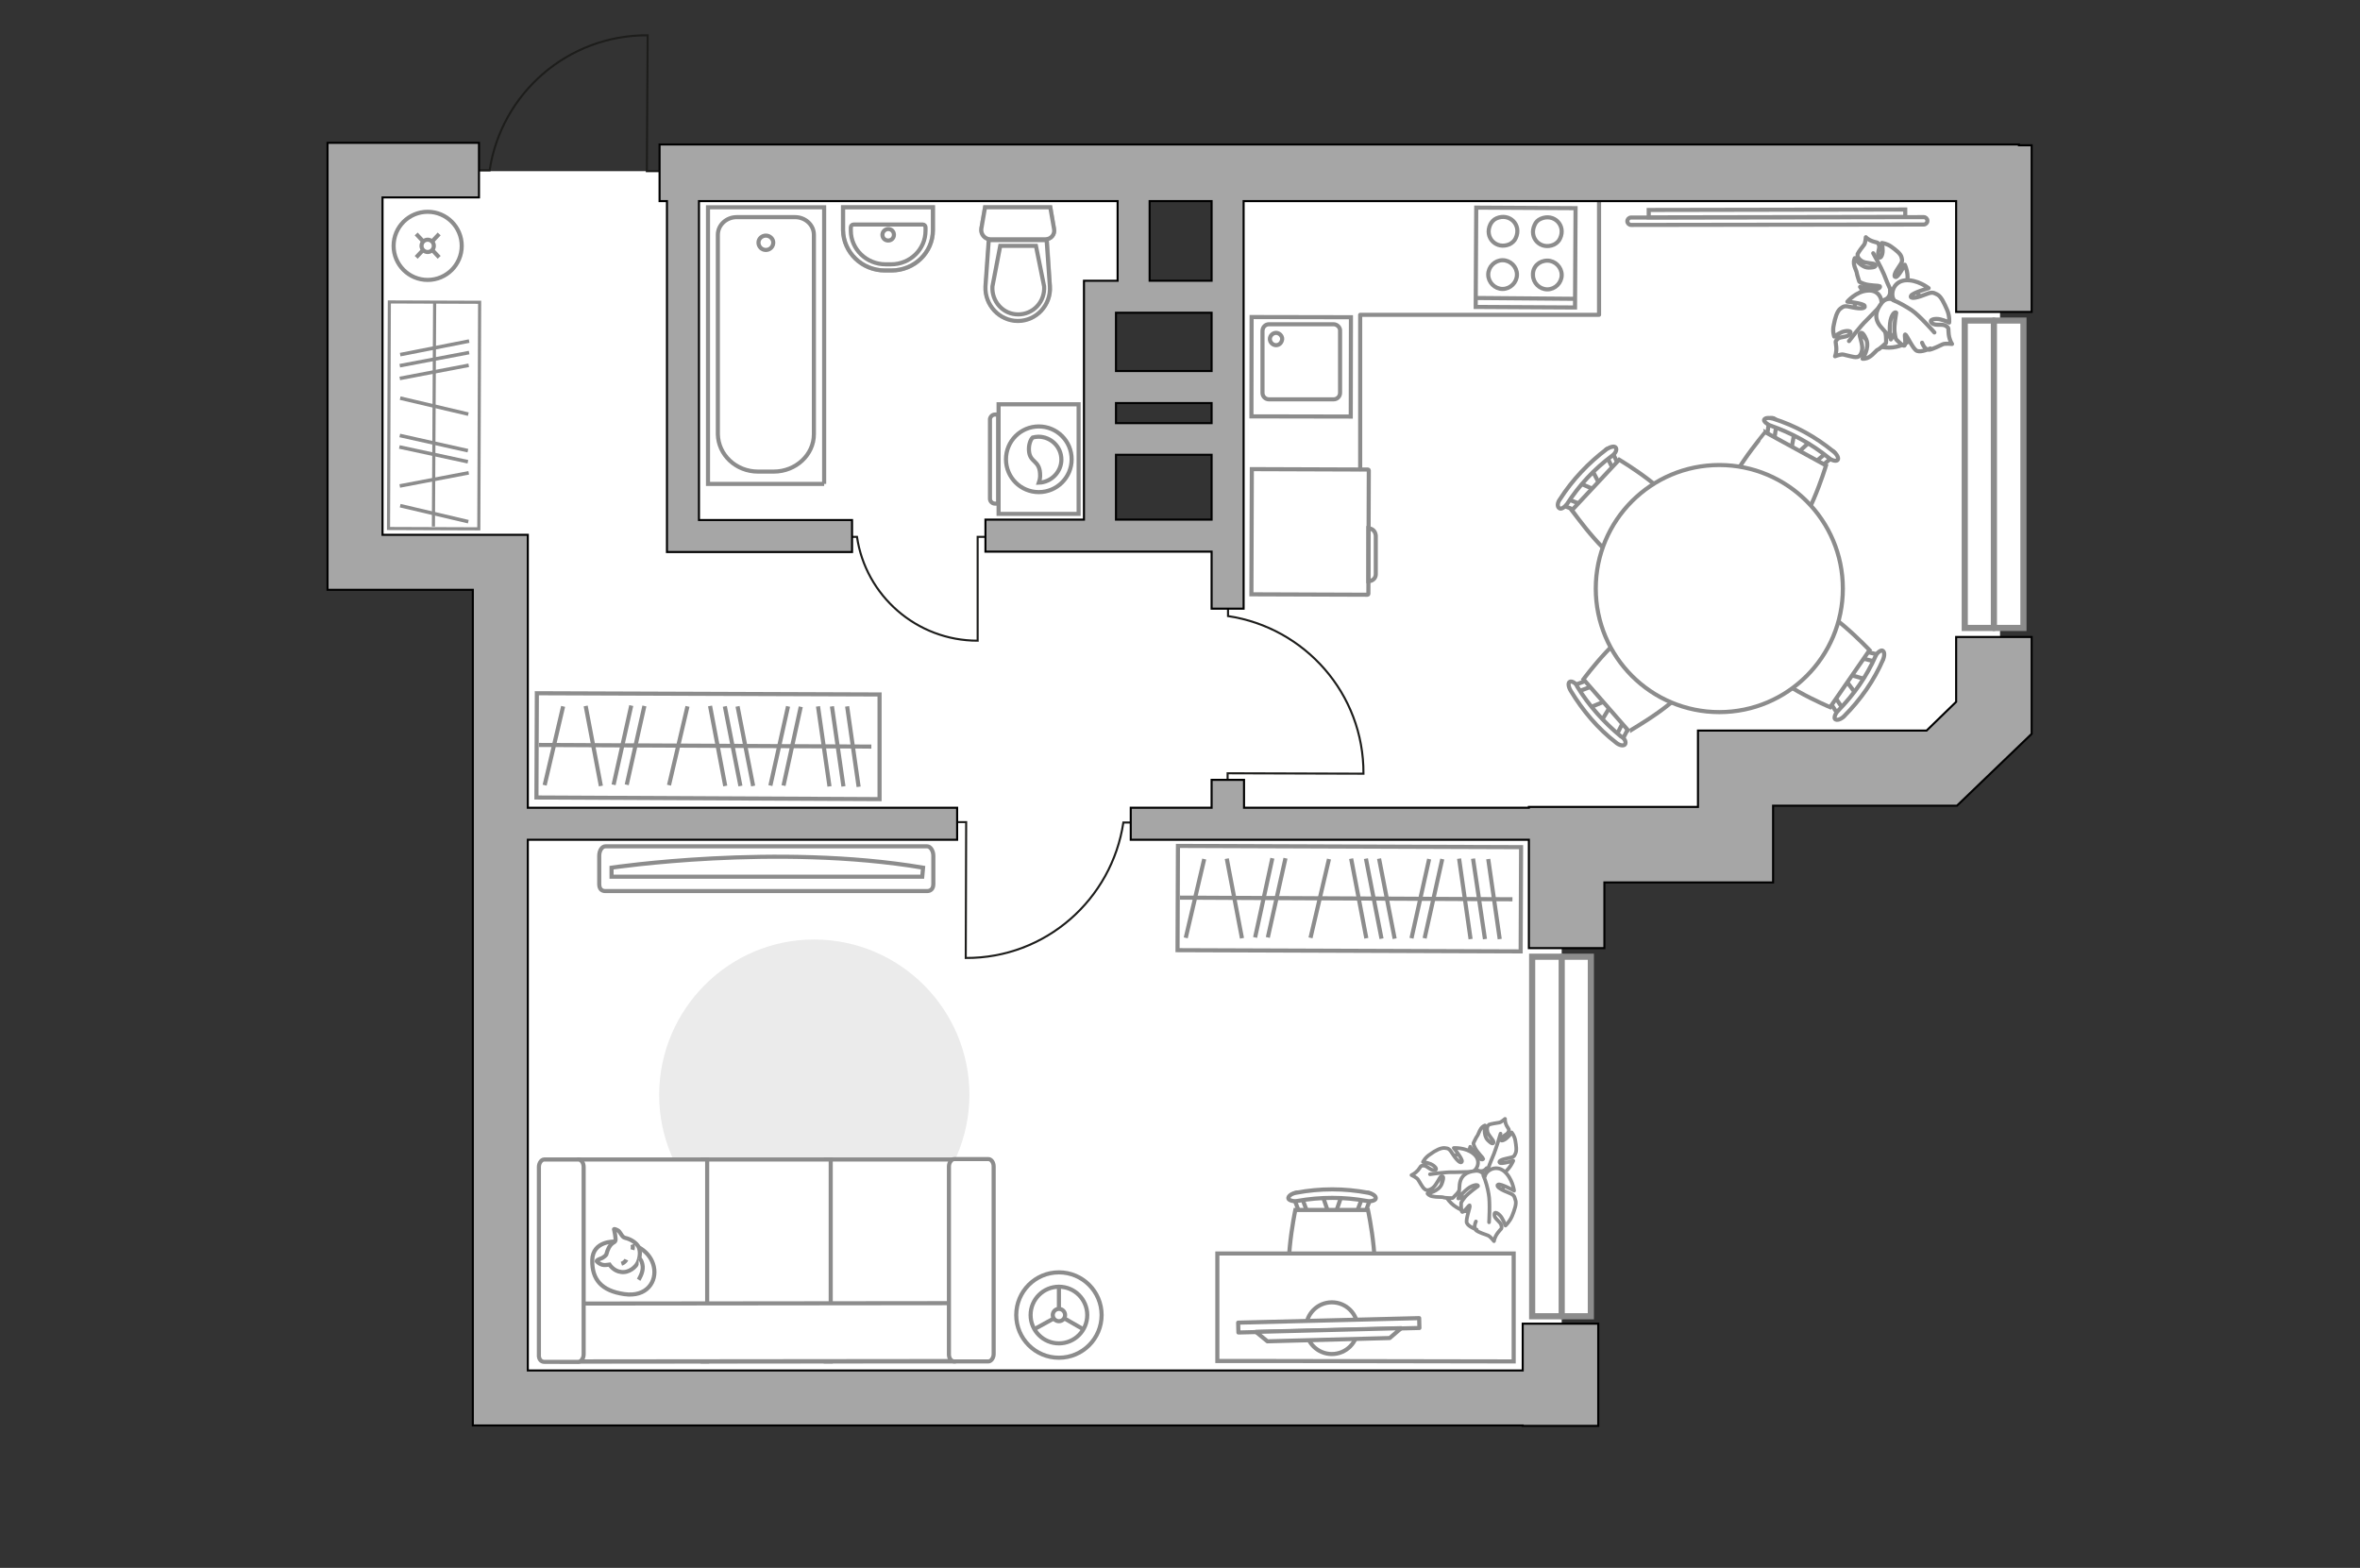 <?xml version="1.0" encoding="utf-8"?>
<!-- Generator: Adobe Illustrator 25.1.0, SVG Export Plug-In . SVG Version: 6.00 Build 0)  -->
<svg version="1.1" id="Слой_1" xmlns="http://www.w3.org/2000/svg" xmlns:xlink="http://www.w3.org/1999/xlink" x="0px" y="0px"
	 viewBox="0 0 575 382" style="enable-background:new 0 0 575 382;" xml:space="preserve">
<rect x="0" y="0" width="575" height="382" fill="#333333" stroke="none"/>
<style type="text/css">
	.st0{fill:#FFFFFF;}
	.st1{fill:#FFFFFF;stroke:#8C8C8C;stroke-width:1.5;stroke-linecap:round;stroke-miterlimit:10;}
	.st2{fill:none;stroke:#8C8C8C;stroke-width:1.5;stroke-linecap:round;stroke-miterlimit:10;}
	.st3{fill:none;stroke:#1D1D1B;stroke-width:0.5;stroke-linecap:round;stroke-miterlimit:22.926;}
	.st4{fill:#EBEBEB;}
	.st5{fill:#FFFFFF;stroke:#8C8C8C;stroke-miterlimit:10;}
	.st6{fill:#FFFFFF;stroke:#8C8C8C;stroke-width:1;stroke-miterlimit:9.999;}
	.st7{fill:none;stroke:#8C8C8C;stroke-miterlimit:10;}
	.st8{fill:none;stroke:#8C8C8C;stroke-linecap:round;stroke-linejoin:round;stroke-miterlimit:10;}
	.st9{fill:#FFFFFF;stroke:#8C8C8C;stroke-width:0.756;stroke-miterlimit:10;}
	.st10{fill:none;stroke:#8C8C8C;stroke-width:0.865;stroke-miterlimit:10;}
	.st11{fill:none;stroke:#8C8C8C;stroke-width:0.764;stroke-miterlimit:10;}
	.st12{fill:#FFFFFF;stroke:#8C8C8C;stroke-linecap:round;stroke-linejoin:round;stroke-miterlimit:10;}
	.st13{fill:#FFFFFF;stroke:#8C8C8C;stroke-width:1;stroke-linecap:round;stroke-linejoin:round;stroke-miterlimit:10;}
	.st14{fill:#FFFFFF;stroke:#8C8C8C;stroke-width:0.89;stroke-miterlimit:10;}
	.st15{fill:#FFFFFF;stroke:#8C8C8C;stroke-width:0.89;stroke-linecap:round;stroke-linejoin:round;stroke-miterlimit:10;}
	.st16{fill:none;stroke:#8C8C8C;stroke-width:0.89;stroke-linecap:round;stroke-linejoin:round;stroke-miterlimit:10;}
	.st17{fill:#FFFFFF;stroke:#8C8C8C;stroke-width:1;stroke-miterlimit:10;}
	.st18{fill-rule:evenodd;clip-rule:evenodd;fill:#FFFFFF;fill-opacity:0.1;stroke:#8C8C8C;stroke-miterlimit:10;}
	.st19{opacity:0.5;}
	.st20{opacity:0.5;fill:none;stroke:#8C8C8C;stroke-miterlimit:10;enable-background:new    ;}
	.st21{fill:#FFFFFF;stroke:#8C8C8C;stroke-width:1;stroke-miterlimit:10;}
	.st22{fill:#A6A6A6;stroke:#000000;stroke-width:0.5;stroke-miterlimit:10;}
</style>
<g id="bg_1_">
	<polygon class="st0" points="487.3,45 299.1,45 299.1,72.3 298.9,129.6 268.4,126.6 266.7,73.6 276.2,72.3 276.2,45 168.3,45 
		163.2,41.7 86.5,41.7 86.5,137 121.9,137 121.9,340.6 380.5,340.6 380.5,208.8 422.9,208.8 422.9,185.1 470,185.1 485.8,174.9 
		487.3,163.3 	"/>
</g>
<g id="windows_1_">
	<g>
		<rect x="478.7" y="78.1" class="st1" width="14.3" height="74.9"/>
		<line class="st2" x1="485.8" y1="153" x2="485.8" y2="78.1"/>
	</g>
	<g>
		<rect x="373.3" y="233.1" class="st1" width="14.3" height="87.6"/>
		<line class="st2" x1="380.5" y1="320.7" x2="380.5" y2="233.1"/>
	</g>
</g>
<g id="furniture_3_">
	<path class="st3" d="M299.2,144.8v5.3c18.7,2.8,33.1,18.9,33,38.4l-33.1-0.1v5.8"/>
	<path class="st3" d="M204.8,130.8h4c2.1,14.3,14.5,25.3,29.4,25.3v-25.3h4.4"/>
	<path class="st3" d="M279,200.4h-5.3c-2.8,18.7-18.9,33.1-38.4,33l0.1-33.1h-5.8"/>
	<g>
		<g id="furniture_2_">
			<g id="furniture">
				<g id="furniture_1_">
					<path id="Vector_51_2_" class="st4" d="M198.3,304.5c20.9,0,37.8-16.9,37.9-37.7c0-20.9-16.9-37.8-37.7-37.9
						s-37.8,16.9-37.9,37.7S177.4,304.4,198.3,304.5z"/>
					<g>
						<path id="Vector_54_2_" class="st5" d="M232.4,282.5h-31.2v49.2h31.2V282.5z"/>
						<path id="Vector_55_2_" class="st5" d="M202.4,282.5h-31.2v49.2h31.2V282.5z"/>
						<path id="Vector_56_2_" class="st5" d="M172.3,282.5h-31.2v49.2h31.2V282.5z"/>
						<path id="Vector_57_2_" class="st5" d="M136.8,317.6v14.1l100.3-0.1l-3-14.1L136.8,317.6z"/>
						<path id="Vector_58_2_" class="st5" d="M232.5,331.7h8.3c0.7,0,1.3-0.9,1.3-1.8v-45.7c0-1-0.6-1.8-1.3-1.8h-8.3
							c-0.7,0-1.3,0.9-1.3,1.8V330C231.2,331,231.8,331.7,232.5,331.7z"/>
						<path id="Vector_59_2_" class="st5" d="M132.6,331.8h8.3c0.7,0,1.3-0.9,1.3-1.8v-45.7c0-1-0.6-1.8-1.3-1.8h-8.3
							c-0.7,0-1.3,0.9-1.3,1.8V330C131.2,331.1,131.8,331.8,132.6,331.8z"/>
						<g>
							<path class="st5" d="M159.3,308.6c0.8,3.6-1.7,7.5-7.2,6.7s-7.9-3.5-7.8-8.3c0.1-4.7,5.4-4.5,5.4-4.5
								C154.9,302.5,158.5,305,159.3,308.6z"/>
							<path class="st5" d="M149.9,302.4c0.3-0.4-0.3-2.9-0.3-2.9s0-0.2,0.8,0.2c0.8,0.3,1,1.7,1.9,1.9c1,0.2,2.4,0.9,3.1,1.9
								c0.7,1,0.6,2.6,0.1,3.9s-2.3,2.8-4.2,2.5c-1.8-0.2-2.8-1.8-2.8-1.8s0,0-0.8,0.1c-1.4,0.2-2.3-0.9-2.3-0.9s-0.2-0.2,0.8-0.6
								c1-0.3,1.5-1,1.5-1C148.5,302.7,149.6,302.9,149.9,302.4z"/>
							<path class="st5" d="M151.4,307.9c0.9-0.3,1.2-1,1.2-1"/>
							<path class="st5" d="M154.1,303.2c0.2,0.6,0,1.3,0,1.3"/>
							<path class="st5" d="M155.6,311.8c0,0,1.1-1.7,1-3.2c-0.2-1.9-1-2.1-1-2.1"/>
						</g>
					</g>
					<g>
						<g>
							<path id="Vector_90_1_" class="st5" d="M225.9,206.2c0.8,0,1.5,1.1,1.5,2.3v6.9c0,1.2-0.7,1.7-1.5,1.7h-78.4
								c-0.8,0-1.5-0.4-1.5-1.7v-6.9c0-1.3,0.7-2.3,1.5-2.3H225.9z"/>
							<path id="Vector_91_1_" class="st5" d="M224.9,211.4c-35.6-6-75.9,0-75.9,0v2.2h75.7L224.9,211.4z"/>
						</g>
					</g>
					<g>
						<ellipse class="st6" cx="258" cy="320.4" rx="10.4" ry="10.4"/>
						<circle class="st5" cx="258" cy="320.4" r="6.9"/>
						<circle class="st5" cx="258" cy="320.4" r="1.5"/>
						<path class="st5" d="M258,320.4"/>
						<line class="st7" x1="258" y1="313.5" x2="258" y2="319"/>
						<line class="st7" x1="251.9" y1="323.9" x2="256.8" y2="321.2"/>
						<line class="st7" x1="264" y1="323.9" x2="259.3" y2="321.2"/>
					</g>
					<g>
						<path id="Vector_8_1_" class="st7" d="M333.2,144.9l-28.3-0.1l0.1-30.5l28.3,0.1c0.1,0,0.2,0.1,0.2,0.2l-0.1,30.1
							C333.4,144.8,333.3,144.9,333.2,144.9z"/>
						<path id="Vector_9_1_" class="st7" d="M335.2,130.5v9.4c0,1-0.8,1.7-1.8,1.7v-12.9C334.5,128.8,335.1,129.5,335.2,130.5z"/>
					</g>
					<polyline class="st8" points="331.4,114.3 331.4,76.7 389.6,76.7 389.6,47.4 					"/>
				</g>
				<g>
					<polygon class="st5" points="370.5,231.8 286.9,231.5 287,206.1 370.6,206.4 					"/>
					<line class="st7" x1="362.6" y1="209.3" x2="365.4" y2="228.8"/>
					<line class="st7" x1="358.9" y1="209.2" x2="361.8" y2="228.8"/>
					<line class="st7" x1="323.8" y1="209.3" x2="319.3" y2="228.5"/>
					<line class="st7" x1="355.5" y1="209.2" x2="358.3" y2="228.8"/>
					<line class="st7" x1="351.4" y1="209.3" x2="347.1" y2="228.6"/>
					<line class="st7" x1="348.2" y1="209.3" x2="343.9" y2="228.6"/>
					<line class="st7" x1="313.2" y1="209.1" x2="308.9" y2="228.4"/>
					<line class="st7" x1="310" y1="209.1" x2="305.8" y2="228.4"/>
					<line class="st7" x1="336" y1="209.2" x2="339.8" y2="228.7"/>
					<line class="st7" x1="329.2" y1="209.2" x2="332.9" y2="228.6"/>
					<line class="st7" x1="293.4" y1="209.3" x2="288.9" y2="228.5"/>
					<line class="st7" x1="298.9" y1="209.2" x2="302.6" y2="228.6"/>
					<line class="st7" x1="332.8" y1="209.2" x2="336.6" y2="228.7"/>
					<line class="st7" x1="287.5" y1="218.7" x2="368.5" y2="219.1"/>
				</g>
				<g>
					<polygon class="st5" points="214.3,194.7 130.7,194.3 130.8,168.9 214.3,169.2 					"/>
					<line class="st7" x1="206.4" y1="172.1" x2="209.2" y2="191.7"/>
					<line class="st7" x1="202.7" y1="172.1" x2="205.5" y2="191.6"/>
					<line class="st7" x1="167.5" y1="172.1" x2="163" y2="191.3"/>
					<line class="st7" x1="199.3" y1="172.1" x2="202.1" y2="191.6"/>
					<line class="st7" x1="195.1" y1="172.2" x2="190.9" y2="191.4"/>
					<line class="st7" x1="192" y1="172.1" x2="187.7" y2="191.4"/>
					<line class="st7" x1="157" y1="172" x2="152.7" y2="191.2"/>
					<line class="st7" x1="153.8" y1="171.9" x2="149.5" y2="191.2"/>
					<line class="st7" x1="179.7" y1="172.1" x2="183.5" y2="191.5"/>
					<line class="st7" x1="173" y1="172" x2="176.7" y2="191.5"/>
					<line class="st7" x1="137.2" y1="172.1" x2="132.7" y2="191.3"/>
					<line class="st7" x1="142.7" y1="172" x2="146.4" y2="191.5"/>
					<line class="st7" x1="176.6" y1="172.1" x2="180.4" y2="191.5"/>
					<line class="st7" x1="131.3" y1="181.5" x2="212.3" y2="181.9"/>
				</g>
				<g>
					
						<rect x="78.2" y="90.2" transform="matrix(3.634866e-03 -1 1 3.634866e-03 4.175 206.639)" class="st9" width="55.2" height="22"/>
					<line class="st10" x1="97.5" y1="97" x2="114.1" y2="100.9"/>
					<line class="st10" x1="97.4" y1="106.1" x2="114" y2="109.8"/>
					<line class="st10" x1="97.3" y1="108.9" x2="114" y2="112.5"/>
					<line class="st10" x1="97.5" y1="86.4" x2="114.3" y2="83.1"/>
					<line class="st10" x1="97.4" y1="92.2" x2="114.2" y2="89"/>
					<line class="st10" x1="97.5" y1="123.2" x2="114.1" y2="127.1"/>
					<line class="st10" x1="97.4" y1="118.4" x2="114.2" y2="115.2"/>
					<line class="st10" x1="97.4" y1="89.1" x2="114.3" y2="85.9"/>
					<line class="st11" x1="105.6" y1="128.3" x2="105.9" y2="73.6"/>
				</g>
			</g>
		</g>
		<g>
			<g id="Group_2_6_">
				<g id="Group_3_6_">
					<path id="Vector_10_6_" class="st5" d="M322.2,291.2l1.7,5h1.3l1.7-5H322.2z"/>
				</g>
				<g id="Group_4_6_">
					<path id="Vector_11_6_" class="st5" d="M317.7,295.9c0.6-0.1,0.8-0.4,0.7-0.9l-1.5-4c0-0.3-0.6-0.6-1.1-0.4
						c-0.6,0.1-0.8,0.4-0.7,0.9l1.5,4c0,0.3,0.4,0.6,0.9,0.6C317.6,296,317.7,296,317.7,295.9z"/>
				</g>
				<g id="Group_5_6_">
					<path id="Vector_12_6_" class="st5" d="M332.6,295.5l1.5-4c0.2-0.4-0.1-0.8-0.7-0.9s-1.1,0-1.2,0.4l-1.5,4
						c-0.2,0.4,0.1,0.8,0.7,0.9c0.1,0,0.1,0,0.2,0C332,296,332.3,295.8,332.6,295.5z"/>
				</g>
				<path id="Vector_13_6_" class="st5" d="M333.3,294.8h-17.7c0,0-3.6,17.1,0,20.7c3.1,3.1,14.6,3.1,17.7,0
					C337,311.9,333.3,294.8,333.3,294.8z"/>
				<path id="Vector_14_6_" class="st5" d="M335.2,292c0.1-0.6-0.8-1.2-1.9-1.4c-5.7-1.1-11.7-1.1-17.5,0c-1.2,0.2-2,0.9-1.9,1.4
					c0.1,0.4,1.1,0.8,2.2,0.6c5.6-1,11.4-1,16.9,0C334,292.8,335.1,292.5,335.2,292z"/>
			</g>
			<path id="Vector_36_2_" class="st5" d="M296.6,331.6h13.8l58.4,0.1v-26.3h-72.2L296.6,331.6L296.6,331.6z"/>
			<g>
				<circle class="st12" cx="324.5" cy="323.6" r="6.3"/>
				<g>
					
						<rect x="301.6" y="321.6" transform="matrix(1 -2.498923e-02 2.498923e-02 1 -7.966 8.189)" class="st13" width="44.1" height="2.4"/>
					<polygon class="st12" points="306,324.5 341.4,323.6 338.6,326 308.8,326.8 					"/>
				</g>
			</g>
		</g>
		<g>
			<path id="Vector_60_4_" class="st5" d="M468.5,74.4c1,4.6-1.9,9.1-6.5,10.1s-9.1-1.9-10.1-6.5s1.9-9.1,6.5-10.1
				S467.5,69.8,468.5,74.4z"/>
			<path class="st12" d="M464.5,69.3c0.8-2.3-0.4-4.8-0.4-4.8s-1.6,3-2.2,3s-0.3-1,0.7-2.4s0.9-1.6,0.7-2.4
				c-0.2-0.9-1.4-1.8-2.5-2.6s-2.3-0.9-2.3-0.9s0.2,0.9,0.2,1.9c0,1.1-0.6,2.2-1,1.4c-0.4-0.9,0.4-2,0.1-2.8s-0.4-0.5-1.5-0.9
				c-1.2-0.4-1.7-1-1.7-1s-0.1,1.4-0.4,1.8c-0.4,0.5-1.4,1.8-1.6,2.3c-0.1,0.5,0.1,1.1,1,1.7c0.9,0.6,2.9,0.5,3.2,0.8
				c0.3,0.3,0.4,0.8-1.5,0.8s-3.4-2.3-3.4-2.3s-0.3,0.6-0.2,1.4c0.1,0.8,0.7,1.9,0.7,2.2c0,0.3,0.6,2.1,0.6,2.1s0.1,0.2,1.3,0.6
				c1.2,0.4,3.6,0.4,3.7,0.5s0.2,0.6-1.1,0.8c-1.3,0.2-3.7-0.6-3.7-0.6s0.1,0.2,1.5,2.1s3.1,1.7,4.6,1s1.2-2.2,1.2-2.2
				C461.4,71.6,463.9,71.8,464.5,69.3z"/>
			<path class="st8" d="M461.1,74.7c0.2-1.3,0.1-2.7-0.4-3.9c-0.4-0.8-1.3-2.9-1.7-4c-0.7-1.7-2.6-5.1-2.6-5.1"/>
			<path class="st12" d="M455,70.8c-2.8,0.2-4.9,2.7-4.9,2.7s3.9,0.4,4.2,1c0.3,0.7-1,0.8-2.9,0.4c-2-0.5-2.2-0.3-3,0.3
				c-0.8,0.6-1.3,2.3-1.6,3.9c-0.4,1.6,0.1,2.9,0.1,2.9s0.8-0.6,1.9-1.1c1.1-0.4,2.6-0.4,1.9,0.5s-2.3,0.5-3,1.2s-0.4,0.6-0.3,2
				c0.1,1.3-0.3,2.2-0.3,2.2s1.5-0.6,2.1-0.4c0.6,0.1,2.5,0.7,3.1,0.6c0.6,0,1.2-0.5,1.4-1.8c0.2-1.3-0.7-3.3-0.6-3.8
				c0.2-0.4,0.7-0.8,1.6,1.3c0.9,2.1-0.9,4.7-0.9,4.7s0.8,0.1,1.6-0.4c0.9-0.5,1.8-1.7,2.1-1.8c0.4-0.1,2-1.6,2-1.6s0.1-0.2,0-1.7
				s-1.2-4.1-1.2-4.2c0-0.2,0.5-0.5,1.3,0.8s1.1,4.2,1.1,4.2s0.1-0.1,1.5-2.5s0.4-4.1-1-5.4s-2.9-0.3-2.9-0.3
				C458.8,73.2,457.9,70.5,455,70.8z"/>
			<path class="st8" d="M462.3,72.2c-1.5,0.3-2.9,1.1-4,2.2c-0.7,0.7-2.5,2.6-3.5,3.6c-1.6,1.5-4.3,5.1-4.3,5.1"/>
			<g>
				<path class="st12" d="M470.3,84.9c0,0-2.2,1-3.2,0.6c-1-0.3-2.5-3.9-2.9-4c-0.3-0.1,0.3,2.3-0.2,2.7c-0.4,0.2-2-1.5-2-1.5
					s-0.2-0.2-0.4-1.8c-0.2-1.6,0.4-4.5,0.4-4.7c0-0.1-0.6-0.4-1.2,1.2s-0.3,4.8-0.3,4.8s-0.1-0.1-2.1-2.4c-2-2.2-1.3-4.2,0-5.9
					c1.2-1.7,3-0.9,3-0.9c-0.8-1.2-0.3-4.3,2.7-4.7c3-0.3,5.8,1.9,5.8,1.9s-4.1,1.2-4.3,1.9c-0.3,0.7,1.1,0.6,3.1-0.2
					c2-0.8,2.2-0.7,3.2-0.2c1,0.4,1.8,2.2,2.5,3.8c0.7,1.6,0.5,3.1,0.5,3.1s-0.9-0.5-2.2-0.8c-1.3-0.3-2.9,0.1-2,0.9
					c0.8,0.8,2.5,0.1,3.4,0.7s0.5,0.6,0.7,2.1s0.8,2.3,0.8,2.3s-1.7-0.2-2.3,0.1c-0.6,0.3-2.5,1.2-3.2,1.3c-0.6,0.1-1.3-0.4-1.8-1.7
					"/>
				<path class="st8" d="M461.2,73.1c1.5,0.6,3.4,1.7,4.6,2.5c1.9,1.3,5.5,5.4,5.5,5.4"/>
			</g>
		</g>
		<g>
			<path id="Vector_60_2_" class="st14" d="M365.2,291.8c-2.2,3.5-6.9,4.6-10.4,2.3c-3.5-2.2-4.6-6.9-2.3-10.4
				c2.2-3.5,6.9-4.6,10.4-2.3S367.5,288.3,365.2,291.8z"/>
			<path class="st15" d="M365.9,286.1c1.9-1,2.8-3.3,2.8-3.3s-2.9,0.9-3.3,0.5s0.4-0.8,1.9-1.1c1.5-0.3,1.6-0.4,1.9-1.1
				c0.4-0.7,0.2-2,0-3.2s-0.9-2-0.9-2s-0.4,0.7-1.1,1.3c-0.7,0.7-1.8,1-1.5,0.3c0.3-0.8,1.5-1,1.8-1.7s0.1-0.6-0.4-1.5
				c-0.5-1-0.4-1.7-0.4-1.7s-0.9,0.8-1.4,0.9c-0.6,0.1-2,0.3-2.5,0.5c-0.4,0.3-0.6,0.8-0.4,1.7c0.2,0.9,1.5,2.1,1.5,2.5
				s-0.2,0.8-1.4-0.4c-1.2-1.2-0.7-3.6-0.7-3.6s-0.6,0.2-1,0.8c-0.4,0.6-0.7,1.6-0.9,1.8c-0.2,0.2-0.9,1.7-0.9,1.7s-0.1,0.2,0.4,1.2
				s2,2.5,2,2.6s-0.2,0.5-1.2-0.2c-0.9-0.7-2-2.7-2-2.7s-0.1,0.2-0.4,2.3c-0.3,2.1,0.9,3,2.3,3.5s2.1-0.6,2.1-0.6
				C362.5,285.6,364,287.3,365.9,286.1z"/>
			<path class="st16" d="M360.4,287.4c0.9-0.7,1.8-1.6,2.2-2.7c0.2-0.8,1-2.6,1.4-3.6c0.6-1.5,1.6-4.9,1.6-4.9"/>
			<path class="st15" d="M359,281.1c-1.9-1.6-4.8-1.4-4.8-1.4s2.2,2.7,2,3.3c-0.2,0.6-1.1-0.1-2.1-1.6c-1-1.6-1.2-1.6-2.1-1.7
				s-2.3,0.6-3.5,1.5c-1.3,0.8-1.8,1.9-1.8,1.9s0.9,0.1,1.9,0.5c0.9,0.4,1.9,1.4,0.9,1.5s-1.8-1.1-2.6-1.1c-0.9,0-0.6,0.1-1.4,1.1
				c-0.8,0.9-1.6,1.2-1.6,1.2s1.3,0.6,1.6,1.1c0.3,0.4,1.1,2,1.6,2.3c0.4,0.4,1.1,0.4,2-0.3c0.9-0.7,1.6-2.5,2-2.8
				c0.4-0.1,0.9-0.1,0.2,1.8c-0.7,1.9-3.5,2.4-3.5,2.4s0.4,0.6,1.3,0.7c0.9,0.2,2.2,0.1,2.5,0.2c0.3,0.2,2.3,0.2,2.3,0.2
				s0.2-0.1,1.1-1.1s1.8-3.3,1.9-3.4s0.6,0,0.3,1.3c-0.3,1.3-1.9,3.3-1.9,3.3s0.1,0,2.5-0.6s2.8-2.3,2.7-4c-0.1-1.7-1.6-2-1.6-2
				C359.9,285,361,282.7,359,281.1z"/>
			<path class="st16" d="M362.7,286.6c-1.1-0.7-2.5-1.1-3.9-1.1c-0.9,0-3.2,0.1-4.5,0.1c-2-0.1-5.9,0.5-5.9,0.5"/>
			<g>
				<path class="st15" d="M359.8,299.6c0,0-2-0.7-2.4-1.6c-0.4-0.8,0.9-4,0.7-4.3c-0.1-0.3-1.3,1.6-1.8,1.6
					c-0.4-0.1-0.3-2.2-0.3-2.2s0-0.3,0.9-1.4s3.1-2.6,3.2-2.7s-0.1-0.6-1.5,0s-3.2,2.8-3.2,2.8s0-0.1,0.2-2.8
					c0.1-2.6,1.8-3.5,3.7-3.7c1.8-0.3,2.5,1.3,2.5,1.3c0.2-1.3,2.5-2.9,4.6-1.3c2.1,1.7,2.5,4.8,2.5,4.8s-3.3-1.8-3.9-1.5
					s0.3,1.1,2.1,1.8c1.8,0.7,1.8,0.9,2.1,1.9c0.4,0.9-0.2,2.5-0.8,4c-0.6,1.4-1.6,2.3-1.6,2.3s-0.3-0.9-0.9-1.9s-1.9-1.8-1.8-0.7
					c0,1,1.5,1.6,1.7,2.6c0.2,0.9-0.1,0.7-0.9,1.8c-0.8,1.1-0.9,2-0.9,2s-0.9-1.2-1.5-1.4c-0.6-0.2-2.3-0.8-2.8-1.2
					c-0.4-0.3-0.6-1.1-0.1-2.2"/>
				<path class="st16" d="M361.4,286.4c0.6,1.3,1.1,3.2,1.3,4.5c0.4,2,0.1,6.9,0.1,6.9"/>
			</g>
		</g>
		<g>
			<path class="st5" d="M468.7,52.9c0.5,0,0.9,0.4,0.9,0.9s-0.4,0.9-0.9,0.9l-71.3,0.1c-0.5,0-0.9-0.4-0.9-0.9s0.4-0.9,0.9-0.9
				L468.7,52.9z"/>
			
				<rect x="401.7" y="51.1" transform="matrix(1 -1.812039e-03 1.812039e-03 1 -9.351537e-02 0.785)" class="st17" width="62.5" height="1.8"/>
		</g>
		<g>
			<g id="Group_2_4_">
				<g id="Group_3_4_">
					<path id="Vector_10_4_" class="st5" d="M387.8,114.3l2.3,4.4l-0.9,0.9l-4.6-2L387.8,114.3z"/>
				</g>
				<g id="Group_4_4_">
					<path id="Vector_11_4_" class="st5" d="M393.9,114.2c-0.5,0.3-0.9,0.2-1-0.1l-1.8-3.7c-0.2-0.2-0.1-0.7,0.4-1s0.9-0.2,1,0.1
						l1.8,3.7c0.2,0.2,0.2,0.6-0.2,1C394.1,114.2,394,114.3,393.9,114.2z"/>
				</g>
				<g id="Group_5_4_">
					<path id="Vector_12_4_" class="st5" d="M384,124.4l-3.8-1.5c-0.3-0.2-0.4-0.6-0.1-1c0.2-0.6,0.8-0.8,1.1-0.6l3.8,1.5
						c0.3,0.2,0.4,0.6,0.1,1c-0.1,0.1-0.1,0.1-0.2,0.2C384.8,124.2,384.3,124.3,384,124.4z"/>
				</g>
				<path id="Vector_13_4_" class="st5" d="M383,124.3l11.5-12.3c0,0,14.3,8.5,14.5,13.5c0.2,4.2-7.4,12.1-11.5,12.3
					C392.6,138.1,383.1,124.4,383,124.3z"/>
				<path id="Vector_14_4_" class="st5" d="M379.9,123.8c-0.5-0.3-0.5-1.3,0.2-2.2c3-4.7,7-8.9,11.4-12.2c1-0.6,1.9-0.8,2.2-0.3
					c0.3,0.5-0.1,1.4-1,2c-4.3,3.2-8,7.2-10.9,11.7C381.2,123.6,380.3,124.2,379.9,123.8z"/>
			</g>
			<g id="Group_2_3_">
				<g id="Group_3_3_">
					<path id="Vector_10_3_" class="st5" d="M452.3,169.2l-3-4l0.7-1l4.9,1.4L452.3,169.2z"/>
				</g>
				<g id="Group_4_3_">
					<path id="Vector_11_3_" class="st5" d="M446.2,170.1c0.4-0.4,0.8-0.5,1-0.1l2.3,3.4c0.2,0.2,0.1,0.7-0.3,1.1s-0.8,0.5-1,0.1
						l-2.3-3.4c-0.2-0.2-0.2-0.6,0.1-1C446,170.1,446,170.1,446.2,170.1z"/>
				</g>
				<g id="Group_5_3_">
					<path id="Vector_12_3_" class="st5" d="M454.4,158.7l4,1c0.4,0.1,0.5,0.5,0.3,1s-0.6,0.8-1,0.7l-4-1c-0.4-0.1-0.5-0.5-0.3-1
						c0.1-0.1,0.1-0.1,0.2-0.2C453.8,158.8,454.3,158.7,454.4,158.7z"/>
				</g>
				<path id="Vector_13_3_" class="st5" d="M455.5,158.4l-9.6,13.9c0,0-15.3-6.4-16.2-11.3c-0.8-4.2,5.4-13.1,9.6-13.9
					C444.1,146.3,455.5,158.4,455.5,158.4z"/>
				<path id="Vector_14_3_" class="st5" d="M458.6,158.5c0.6,0.2,0.6,1.2,0.2,2.2c-2.2,5.1-5.5,9.8-9.5,13.8
					c-0.8,0.8-1.8,1.1-2.2,0.7c-0.3-0.3,0-1.3,0.8-2.1c3.8-3.9,6.9-8.3,9.1-13.3C457.4,158.9,458.3,158.4,458.6,158.5z"/>
			</g>
			<g id="Group_2_2_">
				<g id="Group_3_2_">
					<path id="Vector_10_2_" class="st5" d="M387.3,172.4l4.6-1.9l0.8,1l-2.6,4.3L387.3,172.4z"/>
				</g>
				<g id="Group_4_2_">
					<path id="Vector_11_2_" class="st5" d="M387.9,166.3c0.2,0.4,0.2,0.8-0.2,1l-3.8,1.4c-0.2,0.1-0.7-0.1-1-0.6
						c-0.2-0.4-0.2-0.8,0.2-1l3.8-1.4c0.2-0.1,0.6,0,1,0.3C387.8,166,387.9,166.1,387.9,166.3z"/>
				</g>
				<g id="Group_5_2_">
					<path id="Vector_12_2_" class="st5" d="M396.9,177.1l-1.9,3.7c-0.2,0.4-0.6,0.4-1,0.1c-0.4-0.2-0.6-0.8-0.5-1.1l1.9-3.7
						c0.2-0.4,0.6-0.4,1-0.1c0.1,0.1,0.1,0.1,0.2,0.2C396.8,176.3,396.9,176.9,396.9,177.1z"/>
				</g>
				<path id="Vector_13_2_" class="st5" d="M396.9,178.2l-11.1-12.7c0,0,9.8-13.3,14.8-13c4.2,0.3,11.3,8.5,11.1,12.7
					C411.4,170.1,396.8,178.1,396.9,178.2z"/>
				<path id="Vector_14_2_" class="st5" d="M395.9,181.4c-0.4,0.4-1.4,0.2-2.2-0.5c-4.4-3.4-8.1-7.8-11-12.6c-0.6-1-0.7-2-0.2-2.2
					c0.4-0.2,1.4,0.2,1.8,1.2c2.8,4.6,6.5,8.7,10.6,12.1C395.9,179.9,396.3,180.9,395.9,181.4z"/>
			</g>
			<g id="Group_2_1_">
				<g id="Group_3_1_">
					<path id="Vector_10_1_" class="st5" d="M441.1,107.5l-3.7,3.4l-1.1-0.6l0.9-4.9L441.1,107.5z"/>
				</g>
				<g id="Group_4_1_">
					<path id="Vector_11_1_" class="st5" d="M442.7,113.4c-0.5-0.3-0.6-0.7-0.2-1l3.1-2.6c0.2-0.2,0.6-0.2,1.1,0.2s0.6,0.7,0.2,1
						l-3.1,2.6c-0.2,0.2-0.6,0.3-1,0.1C442.7,113.5,442.7,113.5,442.7,113.4z"/>
				</g>
				<g id="Group_5_1_">
					<path id="Vector_12_1_" class="st5" d="M430.5,106.3l0.6-4.1c0-0.3,0.5-0.5,1-0.3s0.9,0.6,0.8,1l-0.6,4.1c0,0.3-0.5,0.5-1,0.3
						c-0.2,0-0.2,0-0.2-0.1C430.7,107,430.5,106.6,430.5,106.3z"/>
				</g>
				<path id="Vector_13_1_" class="st5" d="M430.1,105.3l14.8,8.1c0,0-4.8,16-9.5,17.3c-4.1,1.2-13.6-4-14.8-8.1
					C419.3,117.9,430.1,105.4,430.1,105.3z"/>
				<path id="Vector_14_1_" class="st5" d="M429.8,102.3c0.2-0.5,1.1-0.6,2.2-0.3c5.4,1.7,10.3,4.4,14.7,8c0.9,0.7,1.4,1.7,1,2.1
					c-0.3,0.3-1.3,0.2-2.2-0.6c-4.2-3.4-9-6-14.1-7.8C430.5,103.4,429.7,102.6,429.8,102.3z"/>
			</g>
			<g>
				<circle class="st5" cx="418.9" cy="143.4" r="30.1"/>
			</g>
		</g>
		<g>
			<circle class="st5" cx="104.2" cy="59.9" r="8.3"/>
			<line class="st7" x1="107" y1="57" x2="105.4" y2="58.7"/>
			<circle class="st5" cx="104.2" cy="59.9" r="1.5"/>
			<line class="st7" x1="103" y1="61" x2="101.4" y2="62.7"/>
			<line class="st7" x1="107" y1="62.7" x2="105.4" y2="61"/>
			<line class="st7" x1="103" y1="58.7" x2="101.4" y2="57"/>
		</g>
		<g>
			<g>
				<path class="st5" d="M262.8,98.5v26.7h-19.5V98.5H262.8z"/>
				<path class="st18" d="M242.4,101h0.8v21.7h-0.8c-0.6,0-1.2-0.5-1.2-1.2v-19.1C241.1,101.7,241.7,101,242.4,101z"/>
			</g>
			<g>
				<circle class="st5" cx="253.1" cy="111.9" r="8"/>
				<path class="st5" d="M251.6,106.6c0.4-0.1,0.9-0.2,1.4-0.2c3,0,5.6,2.4,5.6,5.6c0,2.9-2.4,5.5-5.5,5.6c0.2-0.6,0.4-1.2,0.3-2.3
					c-0.2-3.2-2.5-2.6-2.7-5.5C250.6,108.3,251.1,107.1,251.6,106.6z"/>
			</g>
		</g>
	</g>
</g>
<g id="plan">
	<path class="st3" d="M114,41.5h5.3c2.8-18.7,19-33,38.5-32.9l-0.2,33.1h5.8"/>
	<g>
		<g>
			<g class="st19">
				<path class="st5" d="M241.3,58.3h13.4c1.4,0,2.4-1.2,2.1-2.6l-0.9-5.2H240l-0.9,5.2C238.9,57.1,240,58.3,241.3,58.3z"/>
				<path class="st5" d="M255.1,58.4H241l-0.8,11.3c-0.3,4.6,3.3,8.4,7.8,8.4s8.1-3.9,7.8-8.4L255.1,58.4z"/>
			</g>
			<g>
				<path class="st5" d="M241.3,58.3h13.4c1.4,0,2.4-1.2,2.1-2.6l-0.9-5.2H240l-0.9,5.2C238.9,57.1,240,58.3,241.3,58.3z"/>
				<path class="st5" d="M248,78.2L248,78.2c4.5,0,8.1-3.9,7.8-8.4L255,58.5h-14.1l-0.8,11.3C239.9,74.3,243.5,78.2,248,78.2z"/>
				<path class="st5" d="M252.4,59.9l2,9.9c0.1,1.8-0.5,3.5-1.7,4.8s-2.9,2-4.6,2c-1.8,0-3.4-0.7-4.6-2c-1.2-1.3-1.8-3-1.7-4.8
					l1.9-9.9H252.4z"/>
			</g>
		</g>
		<g>
			<path class="st20" d="M215.6,65.9h1.6c5.6,0,10.1-4.4,10.1-9.8v-5.6h-21.9v5.6C205.5,61.5,210,65.9,215.6,65.9z"/>
			<g>
				<path class="st7" d="M215.8,64.4h1.3c4.7,0,8.4-3.7,8.4-8.2v-0.8c0-0.4-0.3-0.7-0.7-0.7H208c-0.4,0-0.7,0.3-0.7,0.7v0.8
					C207.3,60.7,211.1,64.4,215.8,64.4z"/>
				<path class="st7" d="M215,57.2c0,0.8,0.6,1.4,1.4,1.4c0.8,0,1.4-0.6,1.4-1.4c0-0.8-0.6-1.4-1.4-1.4
					C215.7,55.8,215,56.4,215,57.2z"/>
				<path class="st7" d="M215.6,65.9h1.6c5.6,0,10.1-4.4,10.1-9.8v-5.6h-21.9v5.6C205.5,61.5,210,65.9,215.6,65.9z"/>
			</g>
		</g>
		<g>
			<polyline class="st5" points="200.8,117.9 200.8,50.5 172.5,50.5 172.5,117.9 200.8,117.9 			"/>
			<path class="st5" d="M184.7,114.9h3.8c5.4,0,9.8-4.1,9.8-9.1V57.2c0-2.4-2.1-4.3-4.6-4.3h-14.2c-2.5,0-4.6,1.9-4.6,4.3v48.6
				C175,110.8,179.3,114.9,184.7,114.9z"/>
			<path class="st5" d="M184.8,59.1c0,1,0.8,1.8,1.8,1.8s1.8-0.8,1.8-1.8c0-0.9-0.8-1.7-1.8-1.7C185.7,57.4,184.8,58.1,184.8,59.1z"
				/>
		</g>
		<g>
			<g>
				
					<rect x="359.6" y="50.7" transform="matrix(5.439363e-03 -1 1 5.439363e-03 306.889 434.107)" class="st21" width="24.2" height="24.2"/>
			</g>
			<line class="st7" x1="359.5" y1="72.6" x2="383.7" y2="72.8"/>
			<path class="st5" d="M366.1,63.4c1.9,0,3.5,1.6,3.5,3.5s-1.6,3.5-3.5,3.5s-3.5-1.6-3.5-3.5S364.2,63.4,366.1,63.4z"/>
			<path class="st5" d="M364.6,53.2c3.2-1.4,6.2,1.6,4.7,4.8c-0.3,0.7-0.9,1.2-1.5,1.5c-3.2,1.4-6.2-1.6-4.7-4.8
				C363.4,54.1,363.9,53.5,364.6,53.2z"/>
			<path class="st5" d="M377,63.5c1.9,0,3.5,1.6,3.5,3.5s-1.6,3.5-3.5,3.5s-3.5-1.6-3.5-3.5C373.4,65,375,63.5,377,63.5z"/>
			<path class="st5" d="M375.4,53.3c3.2-1.4,6.2,1.6,4.7,4.8c-0.3,0.7-0.9,1.2-1.5,1.5c-3.2,1.4-6.2-1.6-4.7-4.8
				C374.2,54.1,374.7,53.6,375.4,53.3z"/>
		</g>
		<g>
			<g>
				
					<rect x="304.9" y="77.2" transform="matrix(1.813153e-03 -1 1 1.813153e-03 227.151 406.206)" class="st17" width="24.2" height="24.2"/>
			</g>
			<path class="st5" d="M324.9,79h-15.7c-0.9,0-1.6,0.7-1.6,1.7v15c0,0.9,0.7,1.6,1.6,1.6h15.7c0.9,0,1.6-0.7,1.6-1.6v-15
				C326.6,79.8,325.8,79,324.9,79z"/>
			<path class="st5" d="M310.9,84.1c-0.8,0-1.5-0.7-1.5-1.5s0.7-1.5,1.5-1.5s1.5,0.7,1.5,1.5C312.3,83.5,311.7,84.1,310.9,84.1z"/>
		</g>
	</g>
	<g>
		<polygon class="st22" points="476.6,171 469.4,178 413.7,178 413.7,196.6 372.5,196.6 372.5,196.8 303.1,196.8 303.1,190 
			295.2,190 295.2,196.8 275.5,196.8 275.5,204.6 372.5,204.6 372.5,231 390.9,231 390.9,215 432,215 432,196.3 476.8,196.3 
			495,178.8 495,155.2 476.6,155.2 		"/>
		<g>
			<polygon class="st22" points="371,333.9 128.6,333.9 128.6,204.6 233.2,204.6 233.2,196.8 128.6,196.8 128.6,130.3 93.2,130.3 
				93.2,48.1 116.7,48.1 116.7,42 116.7,41.5 116.7,34.8 79.8,34.8 79.8,143.7 115.2,143.7 115.2,334.8 115.2,347.3 371,347.3 
				371,347.4 389.4,347.4 389.4,322.5 371,322.5 			"/>
			<path class="st22" d="M491.9,35.4v-0.2H160.7v6.4V42v7h1.8v85.5h45.1v-7.8h-37.3V49h102v19.4h-0.4h-7.8h0v7.8h0v50.4h-24v7.8
				h55.1v13.9h7.8V49h173.6v27H495V35.4H491.9z M280.1,49h15.1v19.4h-12.4h-2.7V49z M272.3,76.2L272.3,76.2l22.9,0v14.2h-23.3V76.2
				H272.3z M271.9,98.2h23.3v4.9h-23.3V98.2z M271.9,126.6v-15.8h23.3v15.8H271.9z"/>
		</g>
	</g>
</g>
<g id="points">
	<path id="bedroom" class="st8" d="M268.5,266.6"/>
	<path id="kitchen_2_" class="st8" d="M411.7,101.8"/>
	<path id="wc_x5F_bathroom" class="st8" d="M224.9,92.2"/>
	<path id="hallway_1_" class="st8" d="M178.5,158.5"/>
</g>
</svg>
